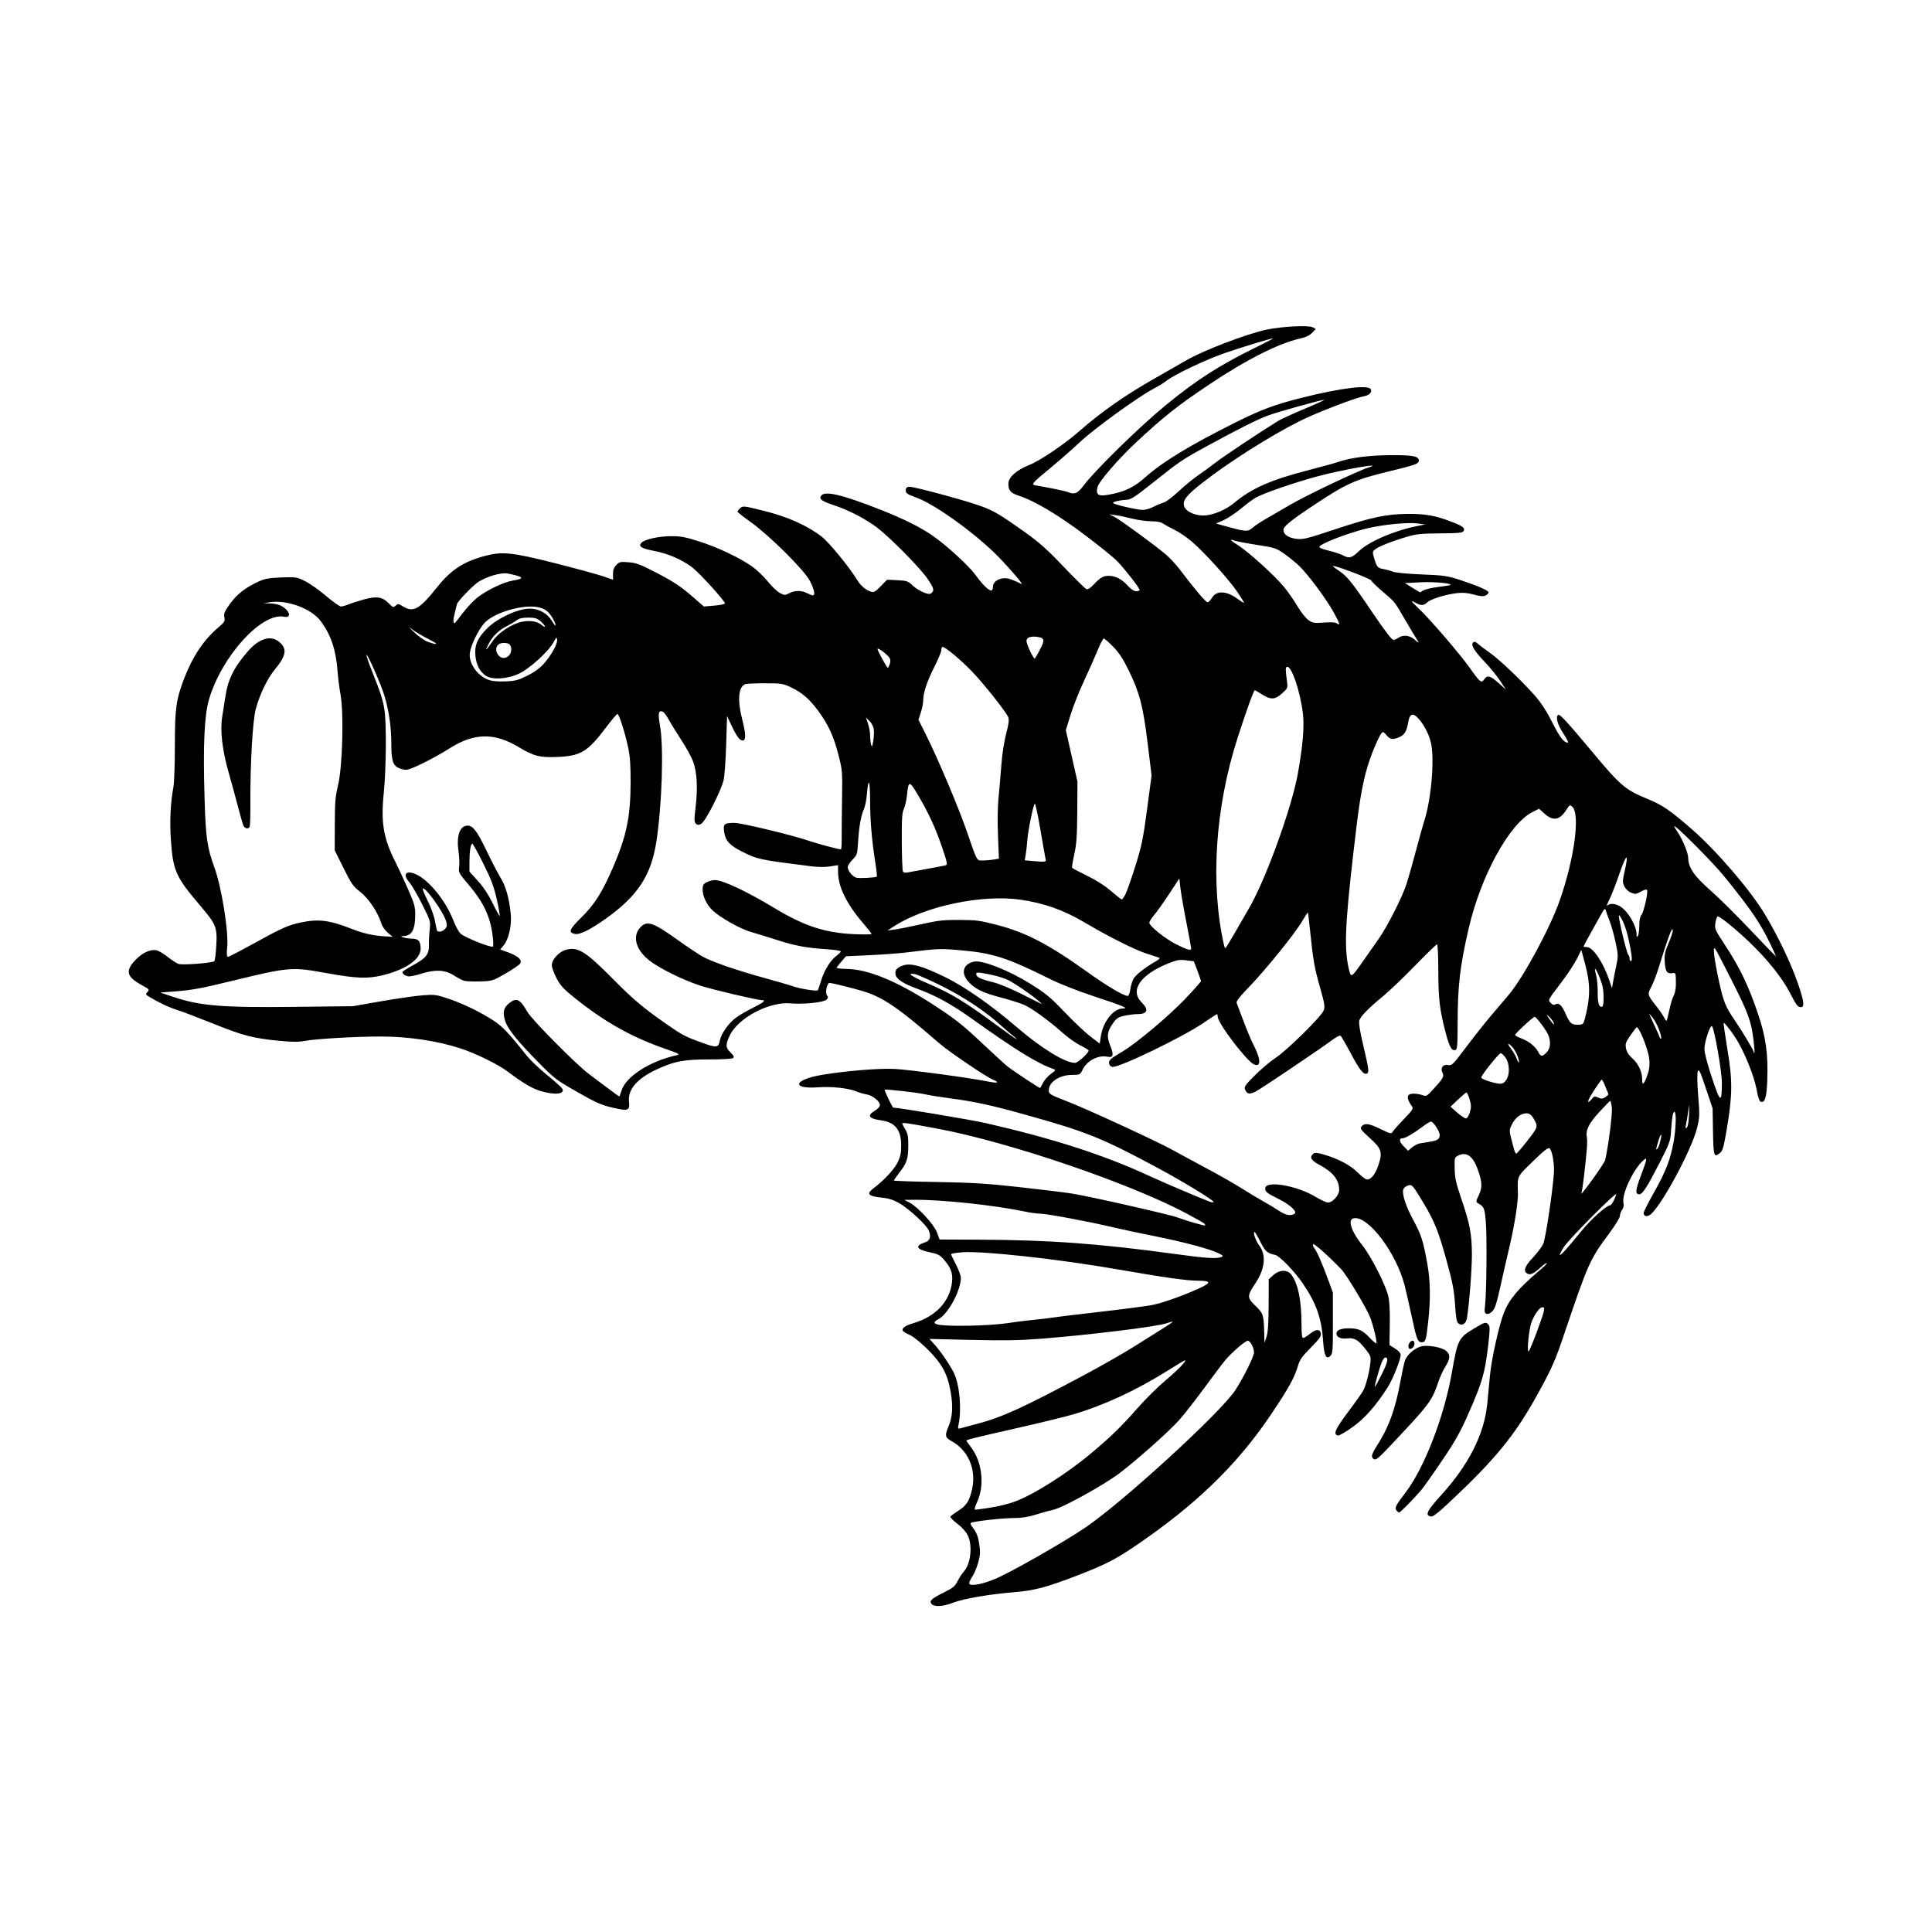 <svg width="1500" height="1500" viewBox="0 0 1500 1500" xmlns="http://www.w3.org/2000/svg">
  <!-- Original SVG transformiert und zentriert -->
  <svg x="100.0" y="253.168" width="1300" height="993.665" viewBox="0 0 899.54 687.57">
    /2000/svg" viewBox="0 0 899.54 687.57">
  <path id="path1533" d="M431.22,686.45c-1.33-1.61,0-2.82,6.89-6.23,4.69-2.33,5.77-3.23,7.19-6.04.92-1.82,2.34-4.02,3.16-4.9,3.83-4.08,4.98-14.01,2.26-19.62-.94-1.95-3.13-4.37-5.64-6.28-2.26-1.71-3.91-3.43-3.66-3.82.24-.4,2.22-1.86,4.39-3.24,4.31-2.76,5.91-5.33,7.28-11.73,2.26-10.53-2.23-20.81-11.21-25.64-3.28-1.77-3.55-3-1.61-7.5,2.26-5.26,2.64-10.91,1.25-18.89-1.68-9.65-4.6-15.06-12.28-22.75-3.69-3.69-7.7-6.93-9.62-7.78-1.81-.8-3.5-1.8-3.76-2.22-.83-1.35,1.18-2.84,5.51-4.1,12.11-3.52,19.82-11.73,20.91-22.26.48-4.68-.57-7.51-4.46-12.02-2.07-2.4-3.18-2.96-7.59-3.87-7.14-1.46-8.11-3.48-2.53-5.29,2.78-.9,3.46-3.03,2.06-6.42-1.24-2.99-10.93-11.92-16.03-14.76-3.13-1.75-5.7-2.53-9.49-2.91-6.83-.67-8.09-2.01-4.46-4.73,5.82-4.37,11.33-10.25,13.22-14.11,1.58-3.22,1.97-5.1,1.95-9.26-.05-8.32-3.3-12.36-10.75-13.37-6.71-.91-7.78-2.61-3.3-5.25,1.57-.93,2.62-2.14,2.62-3.01,0-2.06-4.02-5.2-7.33-5.73-1.53-.25-3.91-.94-5.29-1.55-3.91-1.72-13.39-2.76-20.42-2.23-14.83,1.12-13.33-4.11,1.91-6.66,12.92-2.17,30.5-3.61,39-3.2,7.83.38,40.38,4.77,50.44,6.81,5.05,1.02,6.15.5,2.3-1.1-3.7-1.53-23.7-15.1-28.83-19.57-22.49-19.55-30.51-24.95-41.93-28.23-5.68-1.63-15.08-3.95-16.8-4.14-1.48-.17-2.64,5.32-1.44,6.77.69.83.62,1.32-.3,2.25-1.48,1.48-12.43,2.61-19.35,1.99-11.5-1.03-28.27,7.87-32.68,17.35-2.31,4.96-2.23,6.44.48,9.03,1.59,1.52,2.02,2.39,1.46,2.95-.49.49-5.41.79-12.94.79-13.57,0-18.61.94-27.9,5.22-10.71,4.93-15.91,10.89-15.18,17.37.56,4.94-.34,5.28-8.78,3.33-6.03-1.39-8.84-2.64-18.94-8.38-11.14-6.34-12.39-7.28-20.5-15.52-12.19-12.37-17.07-18.49-18.41-23.1-1.3-4.49-.72-6.78,2.35-9.2,3.9-3.07,5.75-2.16,9.69,4.73,2.44,4.27,26.29,28.35,33.04,33.36,2.46,1.82,7.07,5.28,10.24,7.69,3.18,2.4,5.91,4.37,6.07,4.37s.71-1.4,1.23-3.11c2.26-7.55,15.18-15.84,29.68-19.04,1.98-.44,1.14-.89-7.07-3.75-17.63-6.16-32.38-14.55-48.41-27.52-5.47-4.43-7.19-6.34-9.19-10.2-1.35-2.61-2.46-5.72-2.46-6.91,0-3.01,3.89-7.24,7.58-8.23,6.59-1.77,10.51.73,26.55,16.93,9.68,9.78,15.24,14.44,27,22.64,9.09,6.34,10.35,7,19.57,10.34,7.95,2.88,8.79,2.77,9.6-1.28.73-3.66,4.73-9.31,8.59-12.13,1.92-1.41,6.11-3.85,9.3-5.43,5.61-2.77,7.08-4.04,4.66-4.04s-25.73-5.47-32.59-7.63c-9.29-2.93-22.49-9.42-28.01-13.79-7.32-5.79-9.17-13.2-4.45-17.91,3.55-3.55,6.8-2.36,20.46,7.44,4.74,3.4,10.48,7.22,12.75,8.49,5.18,2.88,18.11,7.34,33.91,11.69,6.72,1.85,13.22,3.75,14.46,4.22,3.33,1.28,13.11,2.87,13.52,2.2.2-.32,1.02-2.73,1.84-5.36,1.72-5.58,4.97-10.79,8.22-13.19,1.26-.93,2.29-1.99,2.29-2.35s-3.29-.87-7.31-1.14c-11.23-.74-17.02-1.8-26.81-4.94-4.95-1.59-11.37-3.56-14.27-4.4-5.7-1.64-16.44-7.69-20.51-11.55-3.14-2.98-5.31-7.53-5.33-11.19-.01-2.34.34-2.98,2.2-3.94,1.22-.63,3.18-1.14,4.37-1.14,4.3,0,16.86,5.9,32.13,15.1,16.01,9.64,27.15,13.27,42.85,13.95,5.05.22,9.19.17,9.19-.12s-2.06-2.91-4.58-5.84c-8.77-10.19-13.37-19.56-13.4-27.29l-.02-3.82-4.29.67c-2.67.42-6.56.39-10.31-.09-28-3.54-28.58-3.67-37.15-7.97-6.44-3.23-8.74-5.76-9.41-10.36-.65-4.4-.05-4.95,5.38-4.97,3.92-.01,31.97,6.74,40.4,9.73,3.86,1.36,15.61,4.49,16.94,4.51.24,0,.42-2.44.4-5.43-.03-2.99.06-12.52.19-21.19.23-15.39.18-15.95-1.99-24.4-2.53-9.82-5.43-16.1-10.82-23.42-4.66-6.32-8.66-9.78-14.57-12.6-4.34-2.07-5.16-2.2-14-2.2-5.17,0-9.94.21-10.61.47-3.76,1.44-4.31,8.56-1.51,19.5,1.9,7.44,1.93,10.78.08,10.78-1.54,0-3.17-2.19-5.87-7.89l-2.48-5.24-.46,15c-.25,8.25-.85,16.84-1.32,19.09-1.2,5.71-9.85,22.66-12.16,23.82-1.46.74-2.01.71-2.85-.13-.88-.88-.9-2.29-.08-9.16,1.21-10.2.7-18.8-1.45-24.41-.9-2.36-3.73-7.49-6.29-11.4-2.55-3.91-5.58-8.83-6.72-10.93-1.14-2.1-2.6-4.02-3.24-4.26-2.31-.89-2.64.85-1.43,7.69,2.02,11.4,1.06,42.19-1.92,61.81-2.8,18.47-10.03,29.5-27.37,41.82-8.5,6.04-14.05,8.73-16.66,8.07-3.44-.86-2.76-2.47,3.69-8.83,7.11-7,11.13-13.37,16.98-26.87,7.22-16.67,9.4-27.1,9.47-45.32.03-9.57-.29-14.32-1.3-19.03-1.78-8.31-4.9-18.09-5.77-18.09-.38,0-3.04,3.12-5.91,6.94-10.05,13.38-13.71,15.62-26.42,16.16-9.29.39-12.66-.46-20.48-5.17-13.3-8.02-24.12-7.85-37.46.59-8.67,5.49-20.8,11.48-23.23,11.48-1.06,0-2.8-.4-3.89-.9-3.28-1.49-4.1-4.16-4.1-13.22s-1.32-17.96-3.81-26.04c-1.91-6.19-9.15-22.58-9.5-21.52-.14.41,1.16,4.24,2.87,8.52,4.62,11.52,5.88,15.41,6.74,20.82,1.16,7.29.96,31.89-.36,44.93-1.61,15.82-.17,24.25,6.32,37.03,1.28,2.52,4.19,8.78,6.46,13.92,3.62,8.18,4.13,9.93,4.13,14.18,0,8.11-1.79,11.45-6.23,11.58-1.64.05-1.65.09-.24.7.83.35,2.92.67,4.66.7,3.59.06,4.71,1.36,4.71,5.46,0,5.53-7.63,10.94-19.83,14.07-8.35,2.14-14.71,1.92-31.09-1.08-18.16-3.33-20.05-3.17-49.96,4.14-17.18,4.2-21.95,5.07-31.87,5.82l-7.13.54,7.13,2.38c14.34,4.8,26.06,5.76,64.87,5.32l31.5-.36,15.37-2.68c8.46-1.47,18.44-2.9,22.18-3.18,6.32-.47,7.3-.34,13.65,1.79,7.84,2.63,17.04,7.08,24.31,11.77,4.74,3.06,8.27,6.79,18.01,19.04,1.79,2.25,6.59,6.81,10.67,10.12,4.08,3.32,7.79,6.64,8.23,7.37,1.85,3.03-4.01,3.68-11.72,1.3-4.65-1.44-9.14-4.11-17.84-10.61-5.05-3.78-17.06-9.64-25.08-12.25-12.68-4.12-28.08-6.39-43.17-6.39-12.82,0-34.65,1.27-40.18,2.33-3.46.66-6.76.66-13.81,0-14.06-1.34-19.36-2.7-35.27-9.08-8.04-3.23-16.99-6.63-19.88-7.55-4.67-1.5-10.01-4.04-15.25-7.25-1.62-.99-1.66-1.18-.56-2.39,1.11-1.23.93-1.46-2.74-3.46-8.53-4.64-9.39-7.76-3.77-13.7,3.8-4.02,8.28-5.99,11.67-5.13,1.03.26,3.59,1.83,5.7,3.49,2.1,1.66,4.67,3.34,5.69,3.73,2.01.77,18.28-.46,19.35-1.46.33-.31.8-4.12,1.05-8.46.55-9.7-.11-11.34-8.5-21.2-13.34-15.67-14.75-18.82-15.91-35.62-.69-9.97-.21-19.77,1.39-28.41.42-2.26.76-12.17.76-22.01,0-20.13.63-24.69,4.95-36.05,4.52-11.88,10.59-20.96,18.43-27.57,3.3-2.79,3.62-3.32,3.21-5.47-.38-2.01.11-3.14,3.13-7.33,3.69-5.11,8.49-8.8,15.65-12.03,2.93-1.32,5.51-1.76,11.85-2,7.84-.3,8.25-.23,12.75,2.01,2.56,1.27,7.64,4.85,11.29,7.96,3.65,3.1,7.24,5.64,7.97,5.64s2.52-.5,3.99-1.11c1.46-.61,5.28-1.83,8.47-2.71,6.84-1.88,9.91-1.35,13.41,2.3,2.01,2.1,2.26,2.17,3.5,1.06,1.22-1.11,1.53-1.08,3.89.38,5.63,3.48,8.88,1.66,18.44-10.33,7.27-9.12,13.87-13.5,24.93-16.57,9.83-2.72,14.87-2.24,38.24,3.68,11.29,2.86,22.96,6.04,25.92,7.06l5.39,1.87-.04-2.98c-.03-2.14.46-3.52,1.74-4.89,1.64-1.76,2.15-1.88,6.61-1.53,4.06.32,6.28,1.13,13.87,5.06,10.69,5.54,13.98,7.71,21.19,14l5.4,4.71,5.66-.48c3.12-.26,5.66-.79,5.66-1.18,0-1.33-13.7-16.43-17.54-19.33-5.55-4.19-12.96-7.43-20.11-8.79-7.01-1.33-8.92-2.44-7.37-4.3,1.57-1.9,8.91-3.61,15.77-3.69,5.44-.06,7.7.35,15.38,2.79,10.03,3.19,21.69,8.72,28.48,13.5,2.46,1.73,6.24,5.34,8.4,8.01,2.16,2.67,5.09,5.47,6.53,6.22,2.46,1.28,2.76,1.28,5.02.11,3.04-1.57,6.57-1.59,9.55-.05,1.28.66,2.67,1.2,3.11,1.2,1.45,0,.81-3.12-1.58-7.77-3.01-5.85-21.79-24.49-31.94-31.71-3.82-2.71-6.94-5.18-6.94-5.49s.66-1.16,1.48-1.89c1.42-1.29,1.9-1.23,12.85,1.5,12.69,3.16,23.25,7.89,30.93,13.86,4.03,3.13,14.95,16.49,19.16,23.42,1.79,2.96,4.59,5.28,7.42,6.16,1.38.43,2.34-.13,5.11-2.98l3.41-3.51,5.55.28c5.04.25,5.78.5,8.01,2.67,2.45,2.37,7.01,4.71,9.17,4.71.62,0,1.45-.62,1.86-1.38.58-1.09.02-2.45-2.7-6.56-3.74-5.64-19.76-21.94-27.14-27.62-5.99-4.61-15.42-9.52-23.1-12.03-6.81-2.22-8.49-3.49-6.99-5.29,2.17-2.62,11.32-.42,31.87,7.65,12.16,4.78,21.55,9.46,27.97,13.94,7.69,5.37,19.61,16.32,23.14,21.27,3.68,5.15,7.51,8.77,8.58,8.1.38-.23.69-1.24.69-2.24,0-2.26,2.83-4.23,6.17-4.29,2.07-.04,4.06.63,9.16,3.07,1.57.75-8.84-11.17-14.68-16.81-12.48-12.06-32.37-26.14-41.77-29.56-4.95-1.8-5.75-2.34-5.75-3.86,0-1.26.48-1.83,1.68-2,1.98-.28,30.15,7.29,38.63,10.39,7,2.56,10.45,4.59,23.53,13.9,7.84,5.58,12.07,9.35,20.89,18.61,6.08,6.39,11.61,11.83,12.29,12.09.84.32,2.13-.49,4.05-2.55,3.43-3.67,5.01-4.57,8.04-4.57,3.52,0,6.84,1.71,9.99,5.15,1.86,2.02,3.48,3.1,4.69,3.1,1.01,0,1.84-.3,1.84-.67,0-.99-7.88-11.13-11.9-15.33-1.91-1.99-9.89-8.45-17.73-14.35-14.35-10.8-26.99-18.29-35.44-21.01-4.29-1.38-5.43-2.74-5.43-6.46,0-3.35,4.34-7.24,11.06-9.9,5.74-2.27,18.68-10.96,26.44-17.74,12.66-11.08,25.32-19.93,41.91-29.31,5.62-3.18,12.92-7.35,16.22-9.27,9.27-5.4,32.7-14.33,43.36-16.53,8.12-1.68,22.27-2.38,24.45-1.22l1.72.92-1.98,2.07c-1.32,1.38-3.41,2.39-6.26,3.02-11.76,2.61-29.01,11.34-49.28,24.91-16.88,11.31-24.37,17.25-39.16,31.06-9.72,9.08-20.12,21.2-20.68,24.08-.84,4.38.69,5.06,7.92,3.54,7.6-1.6,12.12-3.91,18.17-9.3,9.02-8.03,23.74-16.96,48.01-29.1,13.82-6.92,21.25-9.69,35.54-13.27,21.61-5.41,36.28-7.19,37.31-4.52.63,1.65-.92,3.14-3.82,3.68-4.95.93-25.67,8.93-34.26,13.24-16.05,8.04-38.48,22.27-52.74,33.46-8.49,6.66-10.6,9.48-9.43,12.56,1.13,2.97,6.67,5.22,11.58,4.72,4.76-.49,11.12-3.28,15.1-6.61,9.5-7.97,19.91-12.54,40.58-17.84,6.64-1.7,13.49-3.59,15.22-4.2,6.62-2.33,16.81-3.66,28.53-3.71,11.87-.05,15,.56,15,2.95,0,1.66-1.9,2.36-15.2,5.56-19.47,4.69-23.72,6.63-43.47,19.85-10.43,6.99-14.08,10.04-14.08,11.76,0,2.47,2.6,4.29,6.89,4.83,3.66.46,5.48.01,21.04-5.16,19.49-6.48,27.56-8.17,39.2-8.23,9.23-.04,14.51.91,22.99,4.15,6.35,2.42,7.67,3.45,6.62,5.14-.55.89-2.98,1.11-12.52,1.17-9.82.06-12.8.35-17.46,1.72-8.11,2.37-15.49,5.25-17.4,6.8-1.56,1.26-1.6,1.54-.68,4.62,1.48,5,1.88,5.48,5.03,6.03,1.61.28,3.94.93,5.17,1.44,1.29.53,7.86,1.15,15.37,1.45,12.03.48,13.75.73,20.63,2.97,9.28,3.04,15.37,5.69,15.37,6.7,0,.42-.71,1.14-1.57,1.61-1.21.65-2.67.54-6.35-.45-3.43-.93-6.01-1.15-9.12-.79-6.08.71-14.28,3.27-16,5-1.71,1.71-3.38,1.8-5.95.33-3.34-1.91-2.97-1.2,1.67,3.19,5.92,5.6,22.12,24.46,27.28,31.78,5.37,7.61,6.17,8.25,7.61,6.09,1.65-2.48,3.33-2.07,7.75,1.89l3.98,3.56-3.24-4.87c-1.78-2.68-5.35-7.07-7.92-9.75-5.76-6-7.82-9.35-6.54-10.63.7-.7,1.28-.56,2.59.61.93.83,3.89,3.05,6.57,4.94,5.32,3.74,18.22,16.1,24.87,23.83,2.31,2.68,5.62,7.72,7.36,11.2,4.18,8.35,6.41,11.81,8.25,12.79,2.2,1.18,1.88.06-1.49-5.15-2.83-4.37-3.86-8.47-2.37-9.39.87-.54,4.85,3.78,17.91,19.42,15.72,18.84,17.99,20.77,30.48,25.9,7.57,3.11,11.81,6.02,23.13,15.87,13.46,11.7,31.77,33.01,39.53,45.98,7.11,11.89,13.93,26.15,17.68,36.98,3.31,9.54,3.74,12.9,1.66,12.88-1.69-.02-2.55-1.15-6.05-7.95-4.1-7.97-12.27-18.12-22.05-27.4-7.26-6.89-15.3-13.39-16.57-13.39-.42,0-.99,1.52-1.27,3.38-.49,3.28-.34,3.63,5.62,12.73,7.55,11.52,12.29,21.45,17.21,36.05,4.32,12.8,5.55,21.65,5.01,36.1-.33,8.78-1.19,11.75-3.28,11.34-.94-.18-1.57-1.95-2.54-7.11-1.31-6.97-6.47-19.71-10.75-26.56-2.67-4.27-6.45-9.08-6.83-8.7-.16.16.76,6.68,2.05,14.47,2.77,16.7,2.69,24.18-.41,42.67-1.54,9.15-2.19,11.5-3.48,12.56-3.45,2.85-3.67,2.17-3.91-11.96l-.2-11.85-3.64-10.84c-3.12-9.29-3.74-10.58-4.32-9.01-.42,1.12-.33,6.18.22,13.09.85,10.69.81,11.59-.72,17.64-2.85,11.24-18.07,39.74-24.42,45.7-1.98,1.86-4.17,1.66-4.17-.37,0-.67,2.55-5.73,5.66-11.24,6.25-11.06,8.83-17.79,10.49-27.25,1.25-7.12,1.46-15.84.38-15.84-.84,0-1.31,2.74-1.83,10.5-.34,5.17-.81,6.48-5.75,16.12-6.95,13.57-9.53,17.62-11.21,17.62-2.39,0-2.23-2.04.79-10.04,3.48-9.24,3.62-10.34,1.02-7.9-5.5,5.15-11.5,18.29-10.38,22.74.29,1.17.02,2.51-.73,3.58-.66.94-1.2,2.43-1.2,3.32s-2.62,5.13-5.81,9.43c-10.36,13.93-11.2,15.8-24.2,54.25-4.59,13.58-6.38,17.69-12.97,29.82-11.98,22.05-21.77,34.58-42.83,54.79-10.87,10.43-14.3,13.31-15.62,13.13-3.46-.49-2.32-2.98,5.03-11.04,15.15-16.6,23.55-33.16,25.15-49.55.38-3.93,1.05-10.88,1.47-15.44.82-8.72,5.01-27.41,7.53-33.6,2.98-7.31,7.77-12.98,19.03-22.5,2.37-2,4.14-3.81,3.94-4.01-.2-.2-1.6.76-3.11,2.14-3.83,3.5-5.69,4.4-7.29,3.54-2.41-1.29-1.51-3.94,2.91-8.58,2.33-2.45,4.84-5.81,5.59-7.47,1.24-2.77,4.75-25.82,5.71-37.54.42-5.05-.84-12.51-2.32-13.74-.72-.59-2.93,1.14-8.96,7.01-8.73,8.5-8.33,7.67-8.03,16.92.16,4.74-1.83,17.45-4.45,28.5-1.22,5.16-3.41,14.76-4.87,21.35-2.1,9.52-3.02,12.35-4.46,13.79-1.17,1.17-2.27,1.64-3.09,1.33-1.07-.41-1.2-1.14-.8-4.42.83-6.96,1.09-38.2.38-45.55-.69-7.05-.87-7.46-4.12-9.42-1.25-.75-1.23-1,.4-4.37,2-4.14,1.83-7.37-.77-14.31-2.53-6.76-5.91-9.08-10.2-7-2.08,1.01-2.12,1.13-2,7.1.1,5.05.69,7.75,3.55,16.1,4.62,13.51,5.7,19.22,5.7,30.23,0,8.08-1.47,26.91-2.66,33.98-.5,2.96-2.56,4.31-4.46,2.92-1.07-.78-1.44-2.73-1.94-10.28-.51-7.66-1.3-11.78-4.43-23.13-4.46-16.17-6.49-21.27-12.36-31.11-6.05-10.13-6.36-10.47-8.79-9.55-1.09.42-2.12,1.37-2.28,2.11-.59,2.73,1.49,9.03,5.35,16.18,4.33,8.01,5.33,11.1,7.57,23.37,1.73,9.48,1.87,19.39.45,32.01-1.07,9.54-1.37,10.43-3.47,10.43s-2.71-1.65-5.26-13.62c-1.26-5.91-2.97-13.45-3.81-16.75-4.46-17.63-19.67-37.74-27.41-36.25-3.41.66-1.37,7.03,4.67,14.58,4.66,5.82,12.41,21.04,13.91,27.3.64,2.67.93,8.03.81,15.17l-.18,11.05,3.01,1.9c1.84,1.16,3.01,2.47,3.01,3.37,0,2.56-4.22,13.14-6.93,17.39-6.42,10.04-12.4,16.8-19.02,21.51-3.61,2.57-7.09,4.57-7.74,4.45-2.74-.52-1.5-3.42,5.45-12.66,3.89-5.17,7.58-10.4,8.22-11.63,1.43-2.77,3.26-9.98,3.74-14.78.33-3.31.12-3.91-2.56-7.3-4.04-5.12-5.97-6.24-9.92-5.8-3.48.39-5.74-.66-5.74-2.67,0-1.76,2.4-2.76,6.65-2.76,5.15,0,7.43,1.03,11.17,5.04,1.76,1.89,3.38,3.26,3.6,3.04.54-.54-1.51-9.22-3.25-13.8-1.89-4.98-12.72-23.04-15.59-26-7.64-7.89-14.87-14.28-15.16-13.41-.18.54.18,1.55.79,2.25,1.28,1.45,4.19,8.16,7.56,17.39l2.32,6.38v16.28c.03,14.52-.11,16.43-1.28,17.6-2.3,2.31-3.43.05-3.98-8.01-.84-12.21-3.65-20.17-10.9-30.85-4.36-6.42-12.52-14.85-14.85-15.34-4.28-.91-5.33-1.84-7.95-7.04-1.46-2.9-2.86-5.28-3.12-5.28-1.03,0,.59,4.74,2.45,7.19,3.91,5.12,3.2,12.56-1.93,20.25-4.61,6.92-4.63,7.81-.17,12.12,4.28,4.15,4.55,4.9,4.81,13.69l.19,6.38,1.08-3.38c.77-2.4,1.09-7.33,1.13-17.12l.05-13.75,2.45-2.19c3.38-3.02,7.69-3.08,9.79-.13,3.65,5.14,5.37,13.87,5.38,27.37,0,4.29.29,6.56.84,6.56.46,0,2.14-1.04,3.74-2.31,3.31-2.62,5.44-2.63,5.81-.02.2,1.38-1.02,3.07-5.42,7.49-4.68,4.7-5.89,6.44-6.9,9.83-1.9,6.4-5.04,12.04-14.59,26.25-18.13,26.96-40.72,48.78-73.28,70.78-10.45,7.06-15.89,9.82-30.54,15.48-16.48,6.38-23.17,8.15-34.11,9.04-13.25,1.08-27.37,3.51-32.74,5.64-5.26,2.09-10.17,2.36-11.6.65h0ZM464.73,673.37c8.09-3.24,37.18-19.76,49.3-28.01,20.23-13.76,72.51-61.65,80.37-73.63,4.41-6.72,10.1-18.16,10.1-20.31,0-2.51-2.02-6.31-3.35-6.31s-8.65,6.34-12,10.31c-1.31,1.55-6.47,8.39-11.46,15.19-4.99,6.81-11.21,14.71-13.8,17.56-5.67,6.22-22.4,21.06-31.76,28.17-8.17,6.21-30.2,18.39-35.31,19.52-2.03.45-6.32,1.65-9.54,2.66-4.19,1.32-7.6,1.84-12,1.85-6.26.01-22.12,1.83-22.91,2.62-.24.24-.11.88.29,1.42,2.91,3.96,3.51,5.37,4.21,9.87.66,4.22.57,5.87-.5,9.85-.71,2.63-2.1,5.96-3.08,7.41s-1.78,3.17-1.78,3.82c0,1.78,6.08.86,13.22-2h0ZM462.78,634.78c3.93-.59,9.67-1.98,12.75-3.08,10.31-3.69,28.46-15.16,41.91-26.49,10.61-8.94,15.69-13.91,25.05-24.53,4.04-4.58,10.63-11.07,14.65-14.42,6.44-5.38,11.49-10.63,10.22-10.63-.24,0-4.55,2.58-9.58,5.74-16.78,10.52-34.43,18.66-50.77,23.4-4.33,1.26-17.66,4.51-29.63,7.22-23.96,5.44-27.37,6.29-27.37,6.79,0,.19,1.12,1.81,2.49,3.61,5.96,7.81,7.37,20.32,3.29,29.22-1.24,2.72-1.63,4.27-1.06,4.27.49,0,4.11-.49,8.04-1.08h0ZM455.94,589.71c13.19-3.49,24.25-8.54,57.07-26.04,9.28-4.95,21.43-11.87,27-15.39,5.57-3.51,12.58-7.91,15.57-9.78,3-1.86,5.35-3.49,5.22-3.61s-1.64.26-3.37.86c-5.23,1.8-41.42,6.25-67.3,8.27-11.66.91-20,1.05-37.5.64l-22.5-.53,2.7,2.99c3.26,3.61,8.1,10.66,10.33,15.05,3.1,6.1,4.37,19.49,2.63,27.86-.5,2.43-.44,2.53,1.27,2.05.99-.28,4.98-1.35,8.86-2.38h0ZM673.17,563.03c3.22-6.41,3.73-8.92,1.82-8.92-.45,0-1.26,1.1-1.82,2.44-1.29,3.12-4.15,13.31-3.74,13.31.17,0,1.85-3.07,3.74-6.83h0ZM756.7,539.61c4.12-11.23,4.39-12.49,2.69-12.49-1.79,0-5.45,5.73-6.37,9.98-1.29,5.9-1.86,14.56-.91,13.65.43-.41,2.5-5.42,4.6-11.13h0ZM471.38,535.74c3.71-.59,10.46-1.44,15-1.89,4.54-.45,8.92-.97,9.75-1.16.83-.19,11.95-1.54,24.73-3.01s25.63-3.13,28.56-3.69c5.77-1.1,16.9-5.04,25.83-9.13,6.41-2.94,6.2-3.98-.79-4-6.01-.02-18.21-1.73-42.81-6.03-32.18-5.62-73.19-10.13-84.08-9.24-3.2.26-5.81.71-5.81,1.01s1.18,2.8,2.62,5.57c1.44,2.77,2.63,5.99,2.63,7.15,0,6.75-6.91,19.52-11.97,22.14-5.46,2.82-.73,3.85,16.4,3.56,7.26-.12,16.23-.7,19.95-1.29h0ZM586.88,500.17c1.33-.52,1.16-.76-1.5-2.08-4.63-2.31-18.46-6-34.73-9.26-8.12-1.63-18.31-3.81-22.64-4.84-12.02-2.87-34.84-7.13-38.18-7.13-1.64,0-5.44-.52-8.46-1.16-16.01-3.37-44.09-6.39-58.74-6.31l-6,.03,2.86,1.51c4.57,2.41,13.08,11.69,14.7,16.04l1.4,3.76,20.52.08c38.48.15,65.43,2.12,106.4,7.76,15.99,2.2,21.83,2.58,24.38,1.59h0ZM780.59,485.93c5.01-6.16,13.32-13.57,15.23-13.57.7,0,2.42-3.07,3.29-5.88.7-2.27-25.34,23.89-28.2,28.34-1.18,1.83-2.13,3.69-2.12,4.12.04.95,4.07-3.5,11.8-13.01h0ZM577.83,482.17c-.39-.36-4.58-2.74-9.32-5.28-30.55-16.37-95.46-38.5-134.23-45.76-15.64-2.93-18.77-3.38-18.77-2.68,0,.18.74,1.59,1.65,3.13,1.35,2.28,1.64,3.91,1.6,8.86-.05,7.01-.76,9.13-4.81,14.38-1.62,2.1-2.95,4-2.95,4.22s10.38.58,23.06.79c18.84.32,26.91.81,44.06,2.71,11.55,1.27,24.38,2.84,28.5,3.48,8.89,1.37,52.47,11.25,56.91,12.89,5.09,1.89,14.32,4.56,14.67,4.24.18-.16.01-.59-.38-.96ZM626.24,476.89c1.72-1.08-2.31-4.83-8.54-7.95-6.3-3.15-7.2-3.86-7.2-5.65,0-4.48,16.87-1.65,27.15,4.55,2.76,1.66,5.74,3.03,6.62,3.03,2.46,0,5.98-3.96,5.98-6.72,0-5.48-3.25-9.61-10.66-13.56-4.48-2.39-5.43-4.14-3.23-5.96.89-.74,2.2-.59,6.56.73,7.23,2.18,13.5,5.58,17.33,9.4,1.72,1.71,3.7,3.32,4.39,3.57,2.22.8,4.9-2.19,6.63-7.39,2.39-7.19,1.83-8.95-4.69-14.85-4.47-4.04-5.21-5.04-4.45-5.96,1.76-2.12,3.83-1.89,10,1.09,5.7,2.76,6.19,2.87,6.88,1.62.41-.74,3.12-3.81,6.03-6.82,4.55-4.71,5.16-5.65,4.37-6.75-3.31-4.62-3.02-6.9.9-6.9,1.43,0,3.55.36,4.71.81,1.98.76,2.33.57,5.73-3.12,5.3-5.74,6.03-7.03,5.03-8.89-1.34-2.5.27-4.77,2.95-4.18,2.01.44,2.53-.07,9.64-9.51,4.13-5.49,10.09-13.02,13.24-16.73s7.5-8.85,9.68-11.42c7.93-9.37,22.25-35.88,27.48-50.83,7.87-22.52,11.05-46.36,6.7-50.29-1.27-1.15-1.47-1.04-3.27,1.81-3.44,5.45-7.08,6.05-11.63,1.94l-2.95-2.66-3.62,1.83c-12.39,6.28-27.73,34.39-34.24,62.75-4.68,20.39-5.84,30.5-5.87,51.24-.01,11.13-.2,13.43-1.13,13.79-1.91.73-3.21-1.48-5.16-8.75-3.31-12.38-4.09-18.84-4.09-33.88,0-7.78-.3-14.15-.67-14.15s-5.68,5.15-11.81,11.44c-6.13,6.29-13.68,13.52-16.77,16.07-8.39,6.91-12.67,11.29-13.23,13.53-.32,1.26.42,5.91,2,12.55,3.02,12.74,3.37,15.09,2.32,15.74-1.78,1.1-3.95-1.49-8.68-10.41-2.73-5.14-5.3-9.56-5.72-9.82-.42-.26-2.51.86-4.66,2.48-5.7,4.3-37.99,26.03-40.8,27.46-3.32,1.69-4.61,1.54-5.63-.69-.82-1.8-.52-2.26,5.08-7.91,3.27-3.3,8.31-7.56,11.2-9.46,6.16-4.05,24.43-22.06,25.77-25.4.82-2.04.58-3.53-2.09-12.95-2.93-10.37-3.58-14.19-5.33-31.24-.46-4.53-.94-8.34-1.06-8.45-.12-.12-1.5,1.99-3.08,4.69-3.86,6.61-19.55,26.03-28.44,35.21-4.97,5.14-7.07,7.82-6.75,8.62.26.64,1.93,5.08,3.72,9.86,1.79,4.78,4.29,10.68,5.56,13.13,3.83,7.38,3.83,11.84,0,10.04-4.08-1.92-19.43-22.16-19.43-25.61,0-.75-.17-1.36-.38-1.36s-3.5,2.13-7.31,4.73c-11.27,7.69-45.33,24.13-48.92,23.61-.89-.13-1.61-.88-1.75-1.84-.25-1.76.65-2.55,7.36-6.52,7.35-4.35,24.91-19.11,33.56-28.22,4.64-4.88,8.44-9.16,8.44-9.49s-.86-2.88-1.92-5.64l-1.92-5.03-4.14-.52c-3.55-.44-4.91-.21-9.52,1.64-15.08,6.05-20.86,14.48-14.38,20.96,4.03,4.03,3.18,6.32-2.34,6.32-1.74,0-4.91.4-7.04.89-3.27.75-4.21,1.39-6.07,4.09-3.13,4.55-3.42,6.97-1.43,11.87,2.05,5.04,1.65,6.71-1.43,6.03-4.93-1.08-11.13,2.15-13.42,7-1.27,2.69-1.36,2.73-5.78,2.77-6.73.05-12.37,3.85-12.37,8.33,0,1.94.6,2.3,10.5,6.14,10.12,3.93,47.44,21.13,55.5,25.58,4.33,2.39,13.11,7.13,19.5,10.55,6.39,3.41,14.66,8.14,18.38,10.49,3.71,2.36,8.94,5.5,11.63,6.99,2.68,1.49,6.39,3.73,8.25,4.98,3.42,2.31,6.21,2.84,8.24,1.56h0ZM582.76,470.53c0-.94-16.34-10.91-29.25-17.86-31.03-16.69-38.79-19.81-73.12-29.35-17.42-4.84-26.35-6.77-38.93-8.4-4.99-.65-11.09-1.63-13.57-2.19-4.43-1-21.34-2.9-21.8-2.45-.29.29,4.14,9.58,4.58,9.58,2.73,0,42.08,6.59,49.53,8.29,36.13,8.26,63.24,16.99,87.32,28.09,8.18,3.78,27.78,12.14,33,14.08,1.47.55,2.25.62,2.25.2h0ZM793.16,448.01c1.76-7.65,3.96-24.95,3.58-28.15-.25-2.09-.67-3.71-.94-3.59-.27.12-2.89,2.82-5.82,6-5.67,6.15-7.4,9.68-6.66,13.63.43,2.27.01,7.57-1.75,22.59-.39,3.3-.95,6.67-1.24,7.5s2.39-2.54,5.97-7.47,6.67-9.66,6.87-10.5h0ZM750.46,438.8c6.66-8.46,6.72-8.63,4.64-12.4-1.19-2.16-2.33-3.24-3.59-3.42-3.01-.43-6.55,2.01-8.36,5.74-1.76,3.63-1.82,2.72.92,13.08.41,1.55.98,2.81,1.28,2.81.29,0,2.59-2.62,5.11-5.81h0ZM693.55,439.09c1.14-.22,3.6-.62,5.46-.9,4.01-.59,5.25-1.45,5.25-3.62,0-1.95-3.44-7.21-4.71-7.2-.5,0-2.7,1.36-4.89,3.02-4.39,3.32-9,5.97-10.4,5.97-2.01,0-1.78,1.77.54,4.16l2.45,2.53,2.12-1.78c1.16-.98,3.05-1.96,4.2-2.18h0ZM822.7,438.16c1.22-4.86.41-5.05-1.02-.23-1.37,4.63-1.38,4.65-.52,4.12.36-.22,1.05-1.97,1.53-3.89h0ZM838.2,423.45c.2-6.05.19-6.1-.42-1.72-.34,2.47-.87,5.68-1.18,7.12-.45,2.13-.37,2.45.42,1.72.61-.57,1.05-3.24,1.18-7.12ZM720.49,422.28c.77-2.64.73-3.85-.2-6.98-.62-2.08-1.41-3.68-1.76-3.55s-2.4,1.89-4.55,3.92l-3.92,3.68,3.66,3.24c2.01,1.78,4.15,3.16,4.75,3.06.6-.1,1.51-1.61,2.02-3.37h0ZM785.98,415.2c1.2-1.48,1.57-1.56,3.4-.72,1.72.78,2.35.74,3.88-.26,1.01-.66,1.72-1.43,1.6-1.72s-.87-2.12-1.65-4.08c-.78-1.96-1.62-3.56-1.87-3.55-.54,0-6.21,8.62-7,10.62-.73,1.86,0,1.73,1.64-.29h0ZM855.87,406.77c.05-5.9-4.01-29.26-5.32-30.64-.93-.98-4.08,8.46-4.07,12.18,0,2.1,1.57,8.11,4.06,15.61,4.49,13.51,5.23,13.9,5.32,2.84ZM491.17,406.53c.79-1.56,2.72-3.74,4.28-4.85,2.51-1.79,2.67-2.07,1.38-2.52-8.8-3.08-19.9-9.93-44.47-27.44-10.52-7.5-19.1-12.18-28.79-15.72-7.26-2.65-10.96-4.99-11.57-7.32-.65-2.5.51-4.02,3.95-5.19,4.2-1.42,10.3.26,22.39,6.16,10.76,5.25,24.9,15.12,38.85,27.11,13.21,11.35,25.95,19.15,31.15,19.08,1.58-.02,7.85-5.81,7.29-6.72-.22-.36-2.3-1.61-4.61-2.77s-6.44-4.1-9.17-6.53c-7.48-6.64-16.51-13.22-20.77-15.12-2.09-.93-7.8-2.74-12.69-4.02-9.78-2.56-13.97-4.63-17.53-8.69-4.05-4.62-2.48-9.47,3.42-10.58,4.41-.83,18.58,4.78,29.91,11.83,8.44,5.26,10.85,7.25,18.65,15.41,4.92,5.16,11.17,11.05,13.87,13.1l4.92,3.73.56-3.84c1.14-7.83,6.77-15.01,11.78-15.02,3.48,0,.43-1.31-14.96-6.39-9.68-3.19-18.89-6.83-24.85-9.81-21.76-10.86-30.06-13.55-46.21-14.99-12.34-1.1-12.49-1.09-30.93,1.16-3.51.43-12.08,1.05-19.06,1.38l-12.68.6-2.51,2.9c-1.38,1.59-2.5,3.1-2.5,3.34,0,.24,2.68.5,5.95.58,10.97.26,26.02,6.41,44.29,18.11,13,8.33,16.9,11.37,28.48,22.28,5.56,5.23,11.46,10.63,13.12,11.99,2.36,1.93,16.64,11.4,17.45,11.57.09.02.82-1.24,1.62-2.79h0ZM739.98,405.05c2.05-3.03,1.88-8.89-.34-12-.96-1.34-2.14-2.42-2.62-2.4-1.03.04-10.57,11.98-10.45,13.09.09.87,7.15,3.19,10.04,3.3,1.37.05,2.41-.56,3.37-1.99h0ZM815.96,402q1.77-5.12.44-10.69c-1.46-6.13-5.39-15.19-6.34-14.61-.33.2-1.87,2.21-3.42,4.47-2.46,3.58-2.76,4.45-2.3,6.87.35,1.87,1.46,3.62,3.42,5.37,3.23,2.9,5.25,7.16,5.25,11.08s1,3.14,2.95-2.51ZM745.97,391.87c-.69-1.8-2.09-4.06-3.11-5.02-2.39-2.24-2.38-1.32.02,1.82,1.03,1.35,2.25,3.54,2.71,4.86.46,1.32,1.02,2.23,1.24,2.01.22-.22-.17-1.87-.86-3.68h0ZM761.66,390.27c2.02-2.02,2.42-5.53,1.04-9.17-.99-2.61-6.49-9.99-7.44-9.99-.85,0-10.5,8.95-10.5,9.73,0,.31,1.53,1.15,3.4,1.86,4.08,1.56,7.49,4.3,9.02,7.24,1.36,2.64,2.12,2.69,4.49.32ZM872.93,384.23c-1.3-10.73-2.69-14.64-11.29-31.73-4.63-9.21-8.86-17.31-9.4-18-1.44-1.86-.58,5.43,2.11,17.74,2.29,10.52,3.56,13.66,8.2,20.38,4,5.79,10.46,16.6,10.46,17.5,0,.41.15.61.32.43.18-.18,0-3.02-.4-6.31h0ZM474.76,381.05c-1.44-1.12-4.14-3.43-6-5.14-8.12-7.45-20.11-15.46-31.87-21.3-6.6-3.28-13.1-6.17-14.44-6.42-4.93-.92-2.22,1.08,6.58,4.86,13.08,5.61,19.96,9.8,38.13,23.21,5.1,3.76,9.49,6.84,9.75,6.83.26,0-.7-.93-2.14-2.05h0ZM822.04,377.78c-.84-2.22-2.38-5.05-3.42-6.29l-1.9-2.25.95,2.25c.53,1.24,1.69,3.77,2.59,5.63.9,1.86,1.87,4.05,2.15,4.87.28.82.66,1.12.83.67.17-.46-.37-2.65-1.21-4.87ZM765.14,373.61c-.41-.76-1.5-2.06-2.42-2.88-1.34-1.19-1.24-.87.49,1.61,2.17,3.11,3.31,3.86,1.92,1.26ZM782.21,372.25c3.02-11.42,3.07-18.76.19-29.45l-2.07-7.69-2.36,4.79c-1.3,2.63-5.02,8.29-8.27,12.56-7.58,9.97-7.32,9.48-5.8,11.17.97,1.07,1.63,1.25,2.65.7,1.75-.94,3.44.7,5.42,5.26,2.15,4.94,3.16,5.83,6.52,5.75,2.76-.07,2.97-.25,3.72-3.09h0ZM827.61,367.48c.63-2.98,1.62-6.34,2.2-7.47,1.14-2.21,1.49-4.76,1.31-9.6-.1-2.76-.29-3.05-1.8-2.79-2.92.5-3.84-.8-4.15-5.88-.24-4.02.06-5.56,2.02-10.14,1.27-2.97,2.3-6.01,2.28-6.75-.07-3.07-2.25,2.66-7.8,20.54-1.05,3.38-2.75,7.72-3.77,9.64-2.12,4-2.04,4.3,2.77,10.39,1.61,2.04,3.44,4.69,4.06,5.9.62,1.21,1.27,2.06,1.43,1.9.16-.16.81-2.74,1.44-5.72h0ZM792.31,360.16c-.05-3.81-.63-6.53-2.16-10.27-2.3-5.63-3.24-6.23-1.85-1.17.49,1.79.87,5.95.84,9.23-.06,5.81.71,8.26,2.42,7.67.5-.17.8-2.31.75-5.46h0ZM488.63,362.42c-4.73-3.96-13.83-10.09-16.97-11.43-3.2-1.36-7.9-2.57-13.59-3.49-2.21-.36-2.81-.21-2.81.68,0,1.55,2.31,2.66,8.97,4.3,3.34.82,9.81,3.5,15.78,6.53,5.57,2.83,10.29,5.18,10.5,5.22.21.04-.64-.77-1.88-1.8ZM538.02,356.47c.26-1.86.97-4.36,1.58-5.54,1.16-2.25,6.07-6.18,11.7-9.38,2.16-1.23,2.91-1.99,2.19-2.24-.6-.21-3.8-1.26-7.1-2.33-6.19-2.02-20.23-9.09-32.54-16.39-11.54-6.84-22.2-10.64-34.96-12.45-20.46-2.91-50.87,3.45-67.5,14.12l-3.75,2.41,3.75-.47c2.06-.26,8.47-1.54,14.25-2.84,9.07-2.04,11.88-2.36,20.62-2.32,9.14.04,11.13.31,20.44,2.75,15.62,4.1,27.69,10.44,49.07,25.78,9.48,6.8,18.77,12.29,20.82,12.29.58,0,1.15-1.36,1.43-3.39h0ZM799.19,343.19c1-4.69.97-5.57-.5-12.36-.87-4.02-2.26-9-3.1-11.08s-1.75-4.61-2.04-5.63c-.48-1.71-.77-1.42-3.39,3.38-1.58,2.88-4.17,7.55-5.76,10.37-1.59,2.82-2.89,5.27-2.89,5.44s.82.31,1.82.31c3.25,0,8.87,8.35,12.1,18l1.38,4.12.65-3.75c.36-2.06,1.13-6.02,1.73-8.8ZM663.24,340.96c2.55-3.65,6.23-8.91,8.18-11.68,4.81-6.84,12.72-22.46,15.08-29.79,1.06-3.3,3.31-11.23,4.99-17.62,1.68-6.39,3.7-13.65,4.5-16.12,3.82-11.85,5.62-33.96,3.46-42.35-1.3-5.05-4.34-10.49-7.54-13.49-2.33-2.19-3.9-1.21-4.57,2.85-.78,4.73-1.9,6.72-4.46,7.93-3.48,1.65-5.29,1.47-7-.7-.81-1.03-1.79-1.88-2.18-1.88-1.4,0-7.03,13.41-9.16,21.81-2.62,10.36-3.81,18.15-6.79,44.19-4.42,38.59-4.85,50.69-2.21,61.7,1.06,4.44,1.31,4.28,7.69-4.85h0ZM807.3,337.92c-1.12-7.55-2.73-13.95-4.46-17.73-1.02-2.23-2.05-3.86-2.29-3.62-.58.58,4.2,20.7,5.04,21.22.37.23.66,1.07.66,1.87s.34,1.46.76,1.46c.47,0,.58-1.23.29-3.19ZM66.3,332.16c15.31-8.5,19.35-10.34,25.7-11.68,9.8-2.08,15.6-1.39,27.51,3.26,6.6,2.58,11.56,3.71,17.95,4.11l4.33.27-2.59-2.14c-1.43-1.18-2.98-3.39-3.47-4.94-1.93-6.14-6.85-13.53-11.3-16.99-3.91-3.03-4.81-4.32-9.07-12.88l-4.73-9.5.04-13.97c.04-11.86.3-15.04,1.76-21.09,2.37-9.84,3.15-38.44,1.33-48.53-.65-3.63-1.37-9.21-1.59-12.41-.8-11.62-3.63-20-9.23-27.36-5.06-6.64-18.11-11.41-27.23-9.94l-3.34.54,3.6.09c1.98.05,4.51.57,5.63,1.14,4.87,2.52,6.19,6.87,1.82,6-12.05-2.41-33.48,21.19-40.32,44.39-2.52,8.56-3.25,24.48-2.41,52.82.64,21.66,1.35,26.59,5.42,37.87,3.75,10.39,7.54,33.98,6.77,42.16-.38,4.1-.28,5.46.41,5.46.51,0,6.36-3.02,13-6.71h0ZM61.51,268.17c-.4-.93-1.77-5.74-3.05-10.69s-3.47-12.94-4.85-17.75c-3.41-11.86-4.64-22.67-3.41-29.97.51-3.04,1.25-7.72,1.64-10.4,1.34-9.3,4.5-15.78,11.89-24.37,6.2-7.21,12.52-9.15,17.15-5.25,4.31,3.62,3.7,7.35-2.38,14.7-4.01,4.85-7.98,13.01-10.21,20.98-1.74,6.24-3.1,29.69-2.97,51.1.04,6.48-.14,12.13-.41,12.56-.83,1.34-2.65.86-3.4-.9ZM881.94,332.05c-5.78-11.86-10.09-18.18-24.75-36.31-6.27-7.75-26.93-28.46-26.93-26.99,0,.28.67,1.45,1.49,2.61,2.75,3.87,6,11.61,6.01,14.3,0,5.13,3.26,9.9,11.96,17.52,4.45,3.89,14.12,13.47,21.5,21.28,7.38,7.81,13.5,14.13,13.6,14.05.1-.08-1.19-2.98-2.88-6.45h0ZM570.76,334.32c0-.43-1.18-6.76-2.61-14.06-1.44-7.3-2.87-15.58-3.19-18.39l-.58-5.12-5.34,8.12c-2.93,4.47-6.56,9.59-8.06,11.38s-2.73,3.71-2.73,4.25c0,1.81,8.52,8.65,14.52,11.66,6.04,3.03,7.98,3.56,7.98,2.17ZM594.17,325.98c2.49-4.26,6.03-10.37,7.86-13.58,9.03-15.79,22.68-53.53,25.98-71.79,2.74-15.19,3.62-25.73,2.72-32.78-1.52-12-6.18-25.56-8.5-24.74-.87.3-.88,1.05-.03,7.67.47,3.7.42,3.83-2.61,6.56-3.82,3.45-6.08,3.56-10.84.54-1.95-1.24-3.68-2.25-3.84-2.25-.56,0-4.76,11.67-9.32,25.88-12.02,37.45-14.66,78.47-7.16,111.28.22.98.59,1.59.81,1.37.22-.22,2.45-3.89,4.94-8.15ZM811.49,322.05c0-2.84.41-4.88,1.11-5.66,1.22-1.35,3.65-11.79,3.08-13.26-.26-.68-1.13-.51-3.28.67-2.63,1.44-3.17,1.5-5.36.59-1.43-.59-2.91-2-3.58-3.4-1.03-2.15-1.02-2.93.07-7.72,2.52-11.1,1.04-10.08-3.17,2.19-1.65,4.79-3.9,10.53-5.01,12.75-1.11,2.22-1.58,3.62-1.04,3.1,1.44-1.37,4.29-1.15,7.05.56,4.07,2.52,8.62,10.3,8.64,14.79,0,1.62.17,1.84.74.96.4-.62.73-3.12.74-5.57ZM535.43,305.26c.8-1.57,3.2-8.4,5.33-15.19,3.4-10.84,4.16-14.54,6.29-30.49l2.42-18.15-2.09-17.1c-2.45-20.05-4.32-27.31-10.07-39.11-3.1-6.37-5.23-9.63-8.45-12.94-2.37-2.43-4.64-4.42-5.06-4.42s-1.89,2.78-3.27,6.19c-1.38,3.4-4.67,10.81-7.31,16.45-2.64,5.65-5.93,13.94-7.31,18.43l-2.51,8.16,3.12,13.82,3.12,13.82-.1,16.12c-.08,13.1-.38,17.39-1.59,22.87-.82,3.71-1.36,6.99-1.19,7.28.17.29,3.76,2.2,7.97,4.24,4.88,2.36,9.57,5.35,12.91,8.22,2.89,2.48,5.5,4.54,5.8,4.57.3.03,1.2-1.23,2-2.8h0ZM401.85,295.76c.19-.19-.2-3.82-.87-8.06-1.87-11.8-2.72-22.23-2.75-33.48-.02-10.66-.95-12.11-1.7-2.65-.23,2.94-1,6.65-1.71,8.25-1.57,3.55-2.51,9.04-3.06,17.73-.39,6.22-.54,6.69-2.96,9.11-1.4,1.4-2.55,3.21-2.55,4.02,0,2.02,2.67,5.25,4.7,5.69,1.86.41,10.35-.07,10.9-.61h0ZM429.01,291.58c4.74-.84,9.17-1.69,9.84-1.89,1.06-.32.84-1.5-1.75-9.16-3.57-10.56-7.25-18.61-12.98-28.35-4.78-8.12-5.23-8.15-6.03-.34-.28,2.69-1.04,6.08-1.7,7.52-.98,2.15-1.18,5.39-1.11,17.76.04,8.32.32,15.51.61,15.98.3.48,1.39.66,2.52.43,1.1-.23,5.87-1.11,10.62-1.95h0ZM492.54,286.37c-.21-.82-1.5-8.08-2.86-16.14-1.36-8.06-2.71-14.22-3.01-13.69-1.01,1.81-3.56,14.45-3.96,19.7-.22,2.89-.63,6.49-.9,8.01l-.49,2.76,3.28.29c7.98.71,8.36.66,7.94-.94ZM464.54,286.61l2.91-.48-.5-12.45c-.3-7.37-.17-15.66.3-20.32.44-4.33,1.12-12.26,1.52-17.62.43-5.82,1.46-12.56,2.57-16.72,1.34-5.03,1.66-7.47,1.17-8.78-1.09-2.87-13.22-18.17-19.83-25.01-5.79-5.99-14.07-12.87-15.49-12.87-.37,0-.68.76-.68,1.69,0,.93-1.72,5.06-3.81,9.18-3.9,7.69-5.94,13.89-5.94,18.08,0,1.31-.57,4.14-1.26,6.28l-1.26,3.9,4.22,8.46c6.24,12.5,17.44,39.01,21.71,51.42,5.68,16.5,5.27,15.75,8.61,15.74,1.57,0,4.16-.22,5.76-.49h0ZM400.19,216.28c-.25-1.34-1.3-3.23-2.34-4.2l-1.88-1.77,1.14,3.24c.63,1.78,1.15,4.64,1.15,6.34,0,1.7.25,3.94.53,4.97.44,1.57.63,1.22,1.18-2.14.36-2.21.46-5.11.2-6.44ZM214.03,187.86c3.69-1.82,6.73-4.01,8.86-6.39,4.06-4.52,7.56-10.85,7.21-13.06-.23-1.47-.46-1.3-1.85,1.32-2.63,4.96-12.84,14.29-18.58,16.97-6.51,3.05-14.75,3.48-18.16.95-3.08-2.29-4.79-5.66-5.28-10.38-.59-5.76,1.07-9.7,6.28-14.86,5.55-5.5,16.45-10.58,22.83-10.62,4.98-.03,9.57,2.54,12.07,6.77,2.18,3.7,2.63,2.55.5-1.28-2.47-4.43-5.05-6.1-10-6.52-8.75-.73-22.29,3.71-26.9,8.81-3.24,3.59-7.35,12.09-7.81,16.17-.61,5.45,4.03,12.07,10.04,14.31,1.92.71,4.98.99,9.04.83,5.29-.21,6.92-.64,11.75-3.02h0ZM408.77,181.69c.47-1.22.47-2.41.02-3.26-.9-1.68-5.99-5.61-6.55-5.05-.37.37,4.99,10.23,5.56,10.23.13,0,.57-.87.97-1.92h0ZM489.64,173.53c2.64-5.08,2.34-6.07-1.97-6.61-3.22-.4-5.41.48-5.41,2.19,0,1.91,3.93,10.13,4.53,9.48.3-.33,1.58-2.6,2.86-5.05ZM204.13,177.12c1.64-1.48,1.8-4.97.3-6.22-.59-.49-2.19-.79-3.55-.65-3.26.31-4.51,3.27-2.61,6.18,1.45,2.22,3.86,2.5,5.86.69ZM195.82,168.76c2.89-4.15,10.14-8.83,15.33-9.9,4.5-.93,8.56-.21,10.95,1.96.78.7,1.41.92,1.41.48s-1.04-1.67-2.31-2.74c-1.9-1.6-3.07-1.94-6.65-1.94-3.09,0-4.86.4-6.13,1.4-.98.77-3.31,2.15-5.16,3.08-4.63,2.31-8.04,5.7-10.21,10.15-1.87,3.83-1.21,3.24,2.78-2.47h0ZM165.01,170.5c0-.2-2.35-1.55-5.21-2.99-2.87-1.44-6.5-3.68-8.06-4.97s-.93-.49,1.41,1.79c2.48,2.4,5.62,4.61,7.5,5.28,3.61,1.28,4.36,1.43,4.36.9h0ZM691.81,168.05c-.75-1.13-3.52-5.78-6.16-10.31-5.82-10.01-5.25-9.3-12.15-15.19-3.09-2.64-5.8-5.29-6.01-5.88-.33-.92-18.45-7.81-20.53-7.81-.39,0,.86,1.05,2.79,2.32,4.78,3.17,7.13,6.07,18.51,22.9,6.38,9.43,10.27,14.52,11.09,14.5.7-.01,1.93-.52,2.73-1.12,2.25-1.7,6.04-1.37,8.44.75,2.72,2.39,2.96,2.36,1.29-.16h0ZM647.73,154.55c-4.18-7.74-14.55-21.69-19.48-26.19-2.18-1.99-5.82-4.9-8.08-6.45-3.75-2.58-4.99-2.97-13.83-4.32-5.34-.81-10.69-1.82-11.9-2.23-3.48-1.2-3.02-.42,1.4,2.33,5.5,3.42,19.8,16.38,24.77,22.43,2.2,2.68,5.49,7.41,7.31,10.5,1.88,3.2,4.42,6.38,5.88,7.37,2.32,1.57,3.12,1.7,8.19,1.29,3.37-.27,6.08-.15,6.75.31,2.23,1.51,2.06.69-1.03-5.03h0ZM179.42,154.17c2.25-2.99,5.94-6.87,8.2-8.61,4.92-3.79,13.96-8.08,18.63-8.83,6.78-1.09,6.1-2.04-2.74-3.81-3.38-.68-11.33,1.63-15.77,4.56-3.14,2.08-11.48,10.79-11.48,12,0,.16-.5,2.22-1.11,4.56-.96,3.67-.98,5.56-.06,5.56.13,0,2.08-2.45,4.33-5.44h0ZM595.63,142.92c-4.56-6.75-17.96-21.55-24.69-27.26-2.7-2.29-6.84-5.1-9.2-6.24s-5.08-2.63-6.05-3.31c-1.18-.82-3.3-1.24-6.36-1.24-2.52,0-7.09-.63-10.15-1.4-3.06-.77-7.08-1.61-8.93-1.86l-3.38-.47,3,1.59c3.37,1.79,21.16,14.82,27.19,19.92,2.17,1.83,5.52,5.41,7.44,7.96,8.17,10.8,14.06,17.75,15.03,17.75.57,0,1.61-1.02,2.31-2.27,2.28-4.06,7.72-3.96,13.51.25,1.94,1.41,3.63,2.47,3.77,2.35.14-.12-1.44-2.71-3.51-5.78h0ZM695.47,142.03c.91-.6,4.5-1.44,7.97-1.87,3.47-.43,6.43-.91,6.58-1.06.94-.94-8.98-1.83-16.12-1.46l-8.33.44,3.91,2.44c2.15,1.34,4,2.47,4.12,2.51.12.04.96-.41,1.87-1.01ZM660.73,121.03c5.18-5.08,18.6-10.95,30.78-13.46l4.87-1.01-4.23-.55c-5.06-.66-18.2.62-26.52,2.58-7.21,1.7-18.11,5.49-23.2,8.06-4.23,2.14-4.03,2.42,3.17,4.25,2.6.66,5.63,1.69,6.75,2.3,3.25,1.76,4.77,1.37,8.38-2.17h0ZM603.71,108.36c1.05-.97,4.45-3.21,7.54-5s8.83-5.11,12.75-7.4c8.45-4.93,36.33-18.22,41.65-19.85,10.23-3.14-13.11.86-27.35,4.69-12.13,3.26-28.93,9.08-32.97,11.42-1.4.81-4.96,3.47-7.91,5.91-2.95,2.44-7.16,5.23-9.35,6.19l-3.99,1.76,7.02,1.94c8.87,2.45,10.25,2.49,12.61.33h0ZM550.51,97.09c1.85-.97,4.32-2,5.48-2.28,1.16-.28,4.79-3.02,8.07-6.08,3.28-3.07,8.07-6.99,10.64-8.72,2.57-1.73,6.76-4.78,9.29-6.78,3.9-3.07,23.88-16.37,33.44-22.26,1.54-.95,7.95-3.89,14.25-6.53,6.3-2.64,11.03-4.81,10.52-4.82-1.66-.02-25.18,6.55-30.2,8.44-5.98,2.25-15.29,6.9-31.46,15.71-14.69,8-15.82,8.76-30.36,20.37-9.34,7.45-11.78,9.05-14.01,9.16-3.69.19-7.42,1.06-7.42,1.73s12.27,3.61,15.76,3.73c1.48.05,4.11-.68,6-1.67h0ZM513.04,85.55c6.05-8.1,29.98-31.51,43.84-42.89,16.81-13.79,28.95-21.58,48.75-31.28,5.36-2.62,9.46-4.77,9.11-4.77-1.25,0-16.03,4.49-25.94,7.89-10.08,3.45-27.53,11.76-31.38,14.93-1.12.93-4.26,2.85-6.98,4.28-8.11,4.26-31.98,21.55-39.27,28.44-3.74,3.53-10.67,9.63-15.42,13.56-11.32,9.38-11.37,9.43-7.74,10.03,6.56,1.08,14.9,2.82,16.33,3.4,3.78,1.53,5.36.87,8.7-3.6h0ZM681.05,636.29c-1.13-1.36-.45-2.68,4.96-9.79,9.95-13.05,20.53-40.38,24.67-63.71,3.29-18.55,3.59-19.15,12.17-24.33,5.7-3.44,6.3-3.6,7.68-1.93.78.95.73,3.12-.32,11.81-1.7,14.15-3.11,19.02-10.04,34.82-4.9,11.17-7.29,15.47-14.73,26.46-4.88,7.22-9.89,14.31-11.13,15.75-4.09,4.77-11.2,12-11.79,12-.32,0-.99-.48-1.48-1.08ZM667.93,607.6c-.3-.79.52-2.82,2.21-5.44,6.73-10.42,10.22-19.91,13.11-35.68.83-4.54,1.87-9.33,2.3-10.65,1-3.03,5.1-6.67,8.6-7.64,3.5-.97,10.94.3,13.47,2.3,2.47,1.94,2.37,4.27-.35,8.57-1.22,1.93-2.96,5.74-3.85,8.46-2.89,8.79-4.89,11.69-17.22,24.95-13.68,14.71-15.38,16.38-16.79,16.38-.55,0-1.22-.57-1.49-1.26ZM687.54,548.67c-.48-1.35.83-3.56,2.11-3.56s1.45,2.34.2,3.6c-1.15,1.15-1.89,1.14-2.31-.04h0ZM180.01,351.69c-1.03-.33-3.54-1.67-5.58-2.97-4.53-2.88-9.76-3.15-17.04-.87-2.61.82-5.61,1.49-6.67,1.5-1.82,0-3.71-1.18-3.71-2.32,0-.29,2.5-1.9,5.56-3.58,7.19-3.94,8.79-5.97,8.67-10.92-.05-2.09.14-5.82.42-8.29.5-4.43.44-4.65-4.11-13.71-2.54-5.07-5.65-10.38-6.91-11.81-3.97-4.52-1.41-6.78,4.36-3.85,6.87,3.48,15.54,14.43,19.38,24.48,1.08,2.83,2.8,5.98,3.81,7,1.96,1.96,16.25,7.71,17.4,7,.4-.25.26-3.29-.34-7.39-1.37-9.34-5.03-16.84-12.51-25.63-5.47-6.42-5.66-6.78-5.26-9.75.23-1.69.06-5.67-.39-8.83-1.13-8.08.82-13.38,4.94-13.38,2.88,0,5.13,3,10.23,13.63,2.64,5.5,6,11.96,7.48,14.37,2.86,4.67,4.68,11.26,5.47,19.7.57,6.1-1.17,13.49-3.94,16.78l-1.74,2.06,4.37,1.59c5.21,1.9,7.54,4.08,6.38,5.96-.43.7-3.96,3.1-7.84,5.34-6.95,4.01-7.15,4.07-13.81,4.28-3.72.12-7.6-.06-8.63-.4h0ZM169.88,323.86c1.17-1.3,1.24-1.89.5-4.37-1.47-4.92-11.23-18.48-12.44-17.3-.25.25.9,3.12,2.55,6.39s3.4,7.96,3.86,10.43c.46,2.47.96,4.9,1.1,5.42.39,1.44,2.91,1.11,4.43-.56h0ZM197.69,308.01c-1.53-6.84-2.95-10.63-7.21-19.21-2.92-5.88-5.58-10.69-5.92-10.69-.91,0-1.55,4.05-1.55,9.83v5.14l4.54,5.01c2.99,3.3,5.72,7.42,7.97,12.05,1.88,3.87,3.57,6.89,3.75,6.71.18-.18-.53-4.16-1.58-8.85Z"/>

  </svg>
</svg>